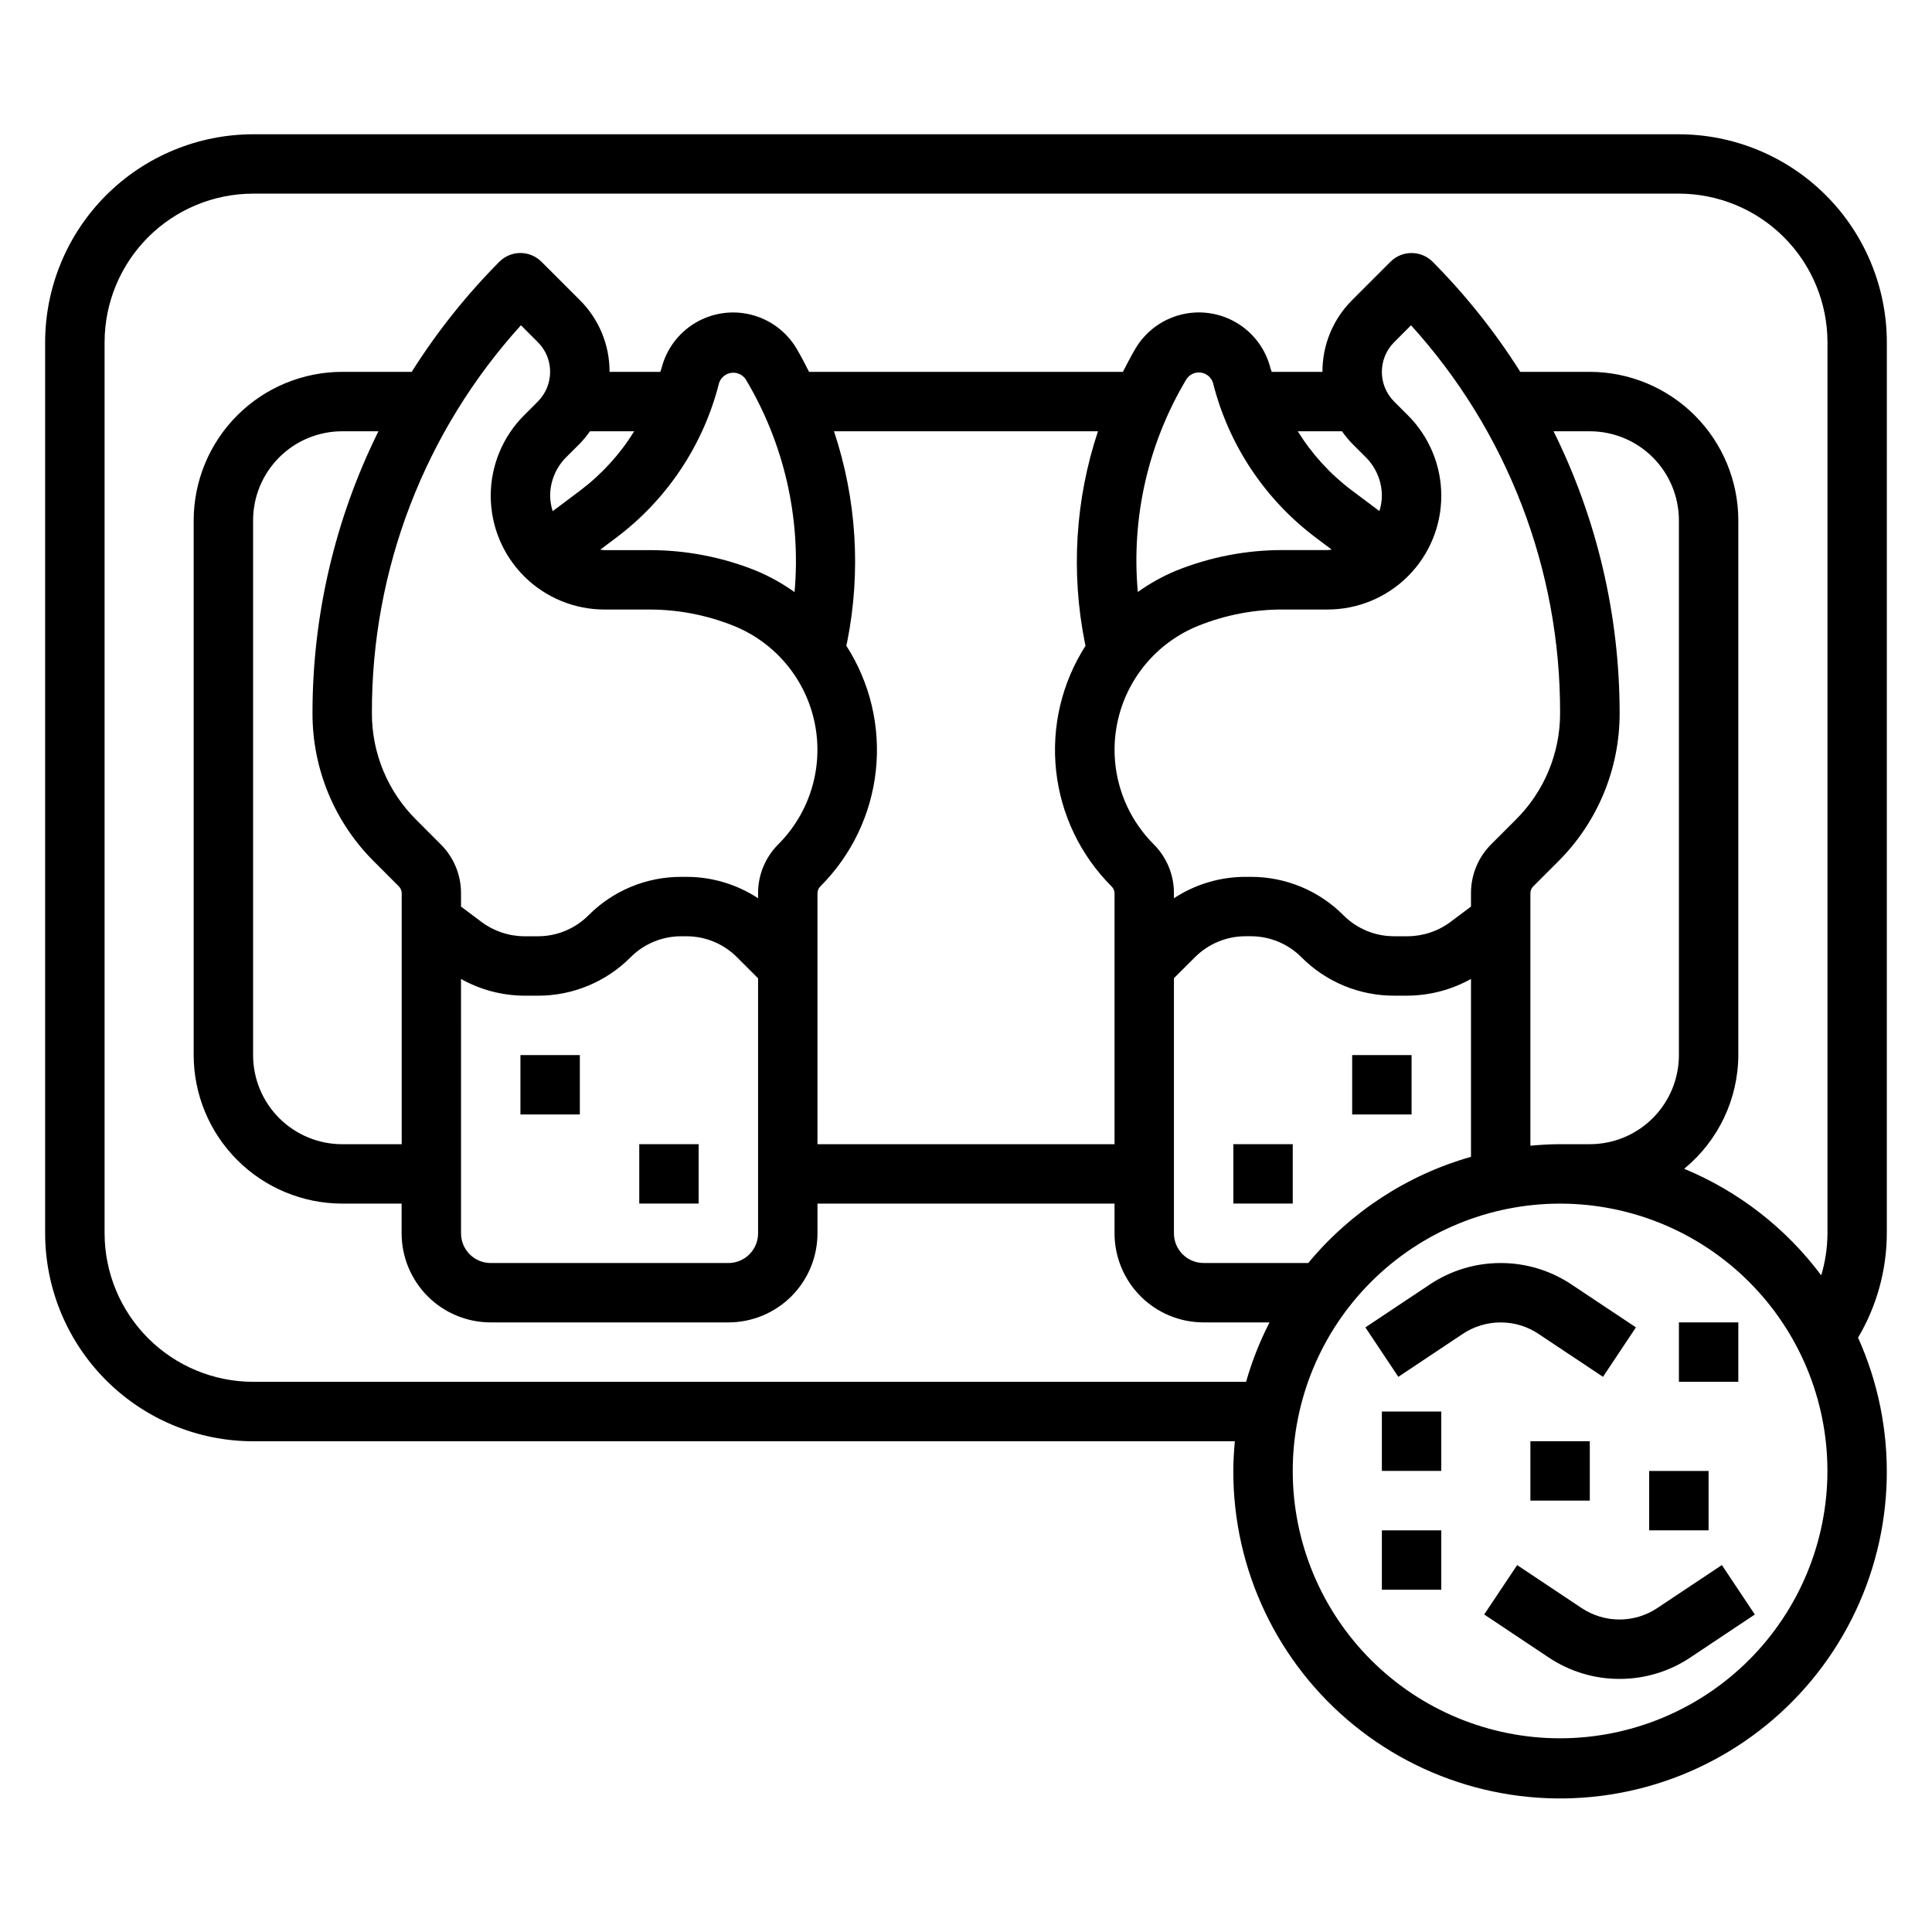 <?xml version="1.0" encoding="UTF-8"?>
<!-- Uploaded to: SVG Repo, www.svgrepo.com, Generator: SVG Repo Mixer Tools -->
<svg fill="#000000" width="800px" height="800px" version="1.1" viewBox="144 144 512 512" xmlns="http://www.w3.org/2000/svg">
 <g>
  <path d="m281.92 423.61h15.742v15.734h-15.742z"/>
  <path d="m313.41 447.22h15.742v15.734h-15.742z"/>
  <path d="m502.34 423.61h15.742v15.734h-15.742z"/>
  <path d="m470.85 447.22h15.742v15.734h-15.742z"/>
  <path d="m644.03 234.69c-0.02-14.609-5.832-28.617-16.16-38.945-10.332-10.328-24.336-16.141-38.945-16.16h-377.86c-14.609 0.02-28.613 5.832-38.945 16.16-10.328 10.328-16.141 24.336-16.16 38.945v236.16c0.02 14.609 5.832 28.613 16.16 38.941 10.332 10.332 24.336 16.145 38.945 16.16h260.18c-0.234 2.598-0.402 5.211-0.402 7.871v0.004c-0.059 26.168 11.723 50.961 32.051 67.445 20.324 16.484 47.016 22.891 72.613 17.43 25.594-5.465 47.344-22.207 59.172-45.551 11.828-23.348 12.461-50.789 1.727-74.656 4.961-8.371 7.59-17.914 7.621-27.645zm-86.594 369.98c-18.789 0-36.809-7.465-50.098-20.75-13.285-13.289-20.75-31.309-20.75-50.098 0-18.793 7.465-36.812 20.75-50.098 13.289-13.289 31.309-20.75 50.098-20.75 18.793 0 36.812 7.461 50.098 20.75 13.289 13.285 20.754 31.305 20.754 50.098-0.02 18.781-7.492 36.793-20.773 50.074-13.281 13.285-31.293 20.754-50.078 20.773zm-259.77-343.11c0.973-1.02 1.871-2.109 2.684-3.262h11.719c-3.727 6.023-8.527 11.305-14.168 15.59l-7.438 5.582v-0.004c-0.422-1.316-0.648-2.691-0.672-4.078 0.008-3.812 1.523-7.473 4.211-10.176zm56.898 39.359c-3.215-2.301-6.684-4.227-10.336-5.738-8.961-3.582-18.527-5.41-28.176-5.394h-11.871c-0.387 0-0.746-0.086-1.125-0.109l4.281-3.211c13.508-10.156 23.121-24.633 27.238-41.023 0.488-1.395 1.711-2.406 3.172-2.625 1.465-0.219 2.93 0.395 3.801 1.586 10.211 16.996 14.77 36.789 13.016 56.539zm-68.039-50.492-3.652 3.652c-5.652 5.652-8.824 13.32-8.824 21.312 0 7.992 3.176 15.656 8.824 21.309 5.652 5.652 13.316 8.828 21.309 8.832h11.871c7.648-0.004 15.227 1.453 22.324 4.297 11.047 4.426 19.133 14.102 21.523 25.762 2.394 11.656-1.227 23.734-9.637 32.152-3.445 3.438-5.379 8.105-5.367 12.973v1.332c-5.644-3.711-12.258-5.68-19.012-5.668h-1.348 0.004c-9.223-0.027-18.074 3.641-24.578 10.18-3.559 3.574-8.395 5.578-13.438 5.562h-3.559c-4.098-0.012-8.086-1.348-11.367-3.801l-5.422-4.07v-3.519c0.012-4.867-1.926-9.539-5.379-12.973l-6.551-6.566v0.004c-7.516-7.477-11.727-17.648-11.688-28.246-0.109-37.977 13.98-74.625 39.5-102.75l4.465 4.473c2.102 2.078 3.281 4.918 3.266 7.879-0.008 2.953-1.18 5.781-3.266 7.871zm-59.711 82.523c-0.047 14.77 5.82 28.945 16.297 39.359l6.559 6.566c0.496 0.484 0.781 1.145 0.785 1.84v66.512h-15.766c-6.266 0-12.273-2.488-16.699-6.918-4.43-4.426-6.918-10.434-6.918-16.699v-141.7c0-6.262 2.488-12.27 6.918-16.699 4.426-4.43 10.434-6.918 16.699-6.918h9.605-0.004c-11.492 23.207-17.473 48.754-17.477 74.652zm39.359 70.492h0.004c5.129 2.871 10.902 4.394 16.781 4.426h3.566c9.223 0.027 18.07-3.637 24.578-10.172 3.555-3.578 8.391-5.582 13.438-5.574h1.348-0.004c5.043-0.012 9.883 1.992 13.438 5.566l5.574 5.566v67.59c0 2.086-0.828 4.09-2.305 5.566-1.477 1.477-3.481 2.305-5.566 2.305h-62.977c-4.348 0-7.871-3.523-7.871-7.871zm94.465-22.727c0.004-0.695 0.289-1.359 0.789-1.84 8.254-8.246 13.438-19.074 14.684-30.672 1.242-11.602-1.52-23.281-7.836-33.094l0.238-1.016c3.703-18.586 2.496-37.816-3.496-55.797h69.957c-6.004 18.047-7.207 37.344-3.484 55.996l0.188 0.852v-0.004c-6.301 9.82-9.055 21.5-7.801 33.098 1.254 11.602 6.441 22.422 14.695 30.668 0.5 0.484 0.785 1.148 0.789 1.84v66.48h-78.723zm139.01-122.42c0.809 1.16 1.707 2.258 2.691 3.277l3.652 3.652c2.691 2.699 4.207 6.352 4.219 10.16-0.02 1.379-0.238 2.742-0.652 4.055l-7.453-5.582h-0.004c-5.641-4.273-10.445-9.547-14.176-15.562zm89.281 165.31c0 6.266-2.488 12.273-6.914 16.699-4.43 4.43-10.438 6.918-16.699 6.918h-7.875c-2.66 0-5.273 0.164-7.871 0.402v-66.914c0.004-0.695 0.289-1.363 0.789-1.848l6.559-6.551h-0.004c10.473-10.418 16.344-24.59 16.305-39.359-0.012-25.902-6.004-51.453-17.508-74.66h9.605c6.262 0 12.27 2.488 16.699 6.918 4.426 4.43 6.914 10.438 6.914 16.699zm-31.488-90.66c0.031 10.598-4.184 20.766-11.695 28.234l-6.551 6.551c-3.449 3.438-5.383 8.113-5.367 12.98v3.535l-5.434 4.078c-3.297 2.457-7.297 3.789-11.406 3.793h-3.519c-5.047 0.016-9.887-1.992-13.445-5.57-6.504-6.535-15.348-10.195-24.566-10.172h-1.348c-6.754-0.012-13.359 1.961-19.004 5.668v-1.332c0.012-4.871-1.922-9.543-5.375-12.98-8.41-8.422-12.027-20.5-9.633-32.156s10.48-21.332 21.527-25.758c7.098-2.844 14.672-4.301 22.316-4.289h11.871c7.996 0.004 15.664-3.172 21.316-8.824 5.656-5.652 8.832-13.32 8.828-21.316 0-7.996-3.18-15.66-8.836-21.312l-3.652-3.652c-4.344-4.348-4.344-11.395 0-15.742l4.473-4.473c25.516 28.121 39.605 64.766 39.5 102.74zm-64.777-46.492 4.273 3.211c-0.379 0-0.738 0.109-1.125 0.109h-11.871c-9.652-0.012-19.215 1.832-28.172 5.426-3.617 1.5-7.051 3.406-10.234 5.684-1.785-19.727 2.746-39.508 12.941-56.492 0.855-1.227 2.328-1.863 3.809-1.641 1.48 0.219 2.707 1.258 3.164 2.68 4.106 16.387 13.715 30.871 27.215 41.023zm-37.559 116.78 5.566-5.559c3.559-3.57 8.398-5.57 13.438-5.559h1.348c5.047-0.012 9.887 1.996 13.445 5.574 6.5 6.535 15.348 10.199 24.566 10.172h3.519c5.898-0.035 11.688-1.559 16.84-4.434v47.141c-16.891 4.805-31.926 14.617-43.125 28.141h-27.723c-4.348 0-7.875-3.523-7.875-7.871zm135.21 50.508c9.043-7.398 14.309-18.449 14.359-30.137v-141.7c-0.012-10.434-4.164-20.438-11.543-27.816-7.379-7.379-17.383-11.531-27.816-11.543h-18.422c-6.656-10.551-14.453-20.34-23.246-29.191-1.477-1.473-3.481-2.301-5.566-2.297-2.09-0.004-4.094 0.824-5.574 2.297l-10.168 10.172c-5.062 5.031-7.894 11.883-7.875 19.02h-13.445c-0.086-0.316-0.242-0.605-0.324-0.93h0.004c-1.258-5.035-4.461-9.363-8.91-12.031-4.449-2.672-9.777-3.461-14.812-2.203-5.031 1.262-9.359 4.469-12.023 8.922-1.219 2.039-2.281 4.148-3.371 6.242h-83.168c-1.078-2.094-2.141-4.203-3.363-6.242h0.004c-2.672-4.449-6.996-7.652-12.027-8.91s-10.359-0.465-14.805 2.199c-4.449 2.668-7.656 6.992-8.918 12.023-0.086 0.324-0.234 0.613-0.324 0.93h-13.441c0.023-7.137-2.812-13.98-7.871-19.012l-10.188-10.18c-3.074-3.07-8.059-3.07-11.133 0-8.789 8.852-16.582 18.641-23.238 29.191h-18.418c-10.438 0.012-20.441 4.16-27.82 11.539-7.379 7.379-11.531 17.383-11.543 27.82v141.7c0.012 10.438 4.164 20.441 11.543 27.82 7.379 7.379 17.383 11.531 27.82 11.543h15.742v7.871c0 6.262 2.488 12.27 6.918 16.699 4.43 4.43 10.434 6.914 16.699 6.914h62.977c6.262 0 12.27-2.484 16.699-6.914 4.426-4.43 6.914-10.438 6.914-16.699v-7.871h78.723v7.871c0 6.262 2.488 12.27 6.918 16.699 4.426 4.43 10.434 6.914 16.699 6.914h17.461-0.004c-2.582 5.031-4.664 10.305-6.211 15.746h-263.15c-10.434-0.012-20.441-4.164-27.82-11.543-7.375-7.379-11.527-17.383-11.539-27.816v-236.16c0.012-10.438 4.164-20.441 11.539-27.82 7.379-7.379 17.387-11.527 27.82-11.543h377.86c10.438 0.016 20.441 4.164 27.82 11.543 7.379 7.379 11.527 17.383 11.543 27.82v236.16c-0.016 3.773-0.574 7.523-1.656 11.137-9.352-12.504-21.898-22.258-36.32-28.234z"/>
  <path d="m541.73 494.46c3.566 0 7.055 1.059 10.012 3.047l17.066 11.367 8.73-13.105-17.059-11.359c-5.543-3.715-12.066-5.695-18.742-5.691h-0.047c-6.688-0.012-13.227 1.969-18.781 5.684l-17.066 11.367 8.73 13.105 17.066-11.375h-0.004c2.977-1.984 6.477-3.043 10.055-3.039z"/>
  <path d="m583.23 570.13c-2.973 1.996-6.473 3.059-10.051 3.055-3.578 0.004-7.078-1.059-10.055-3.047l-17.059-11.375-8.738 13.09 17.059 11.375c5.559 3.727 12.102 5.711 18.793 5.699h0.055c6.676 0.004 13.203-1.977 18.75-5.691l17.066-11.375-8.738-13.105z"/>
  <path d="m588.93 494.45h15.742v15.734h-15.742z"/>
  <path d="m510.21 549.56h15.742v15.734h-15.742z"/>
  <path d="m549.57 525.94h15.742v15.734h-15.742z"/>
  <path d="m510.21 518.07h15.742v15.734h-15.742z"/>
  <path d="m581.05 533.82h15.742v15.734h-15.742z"/>
 </g>
</svg>